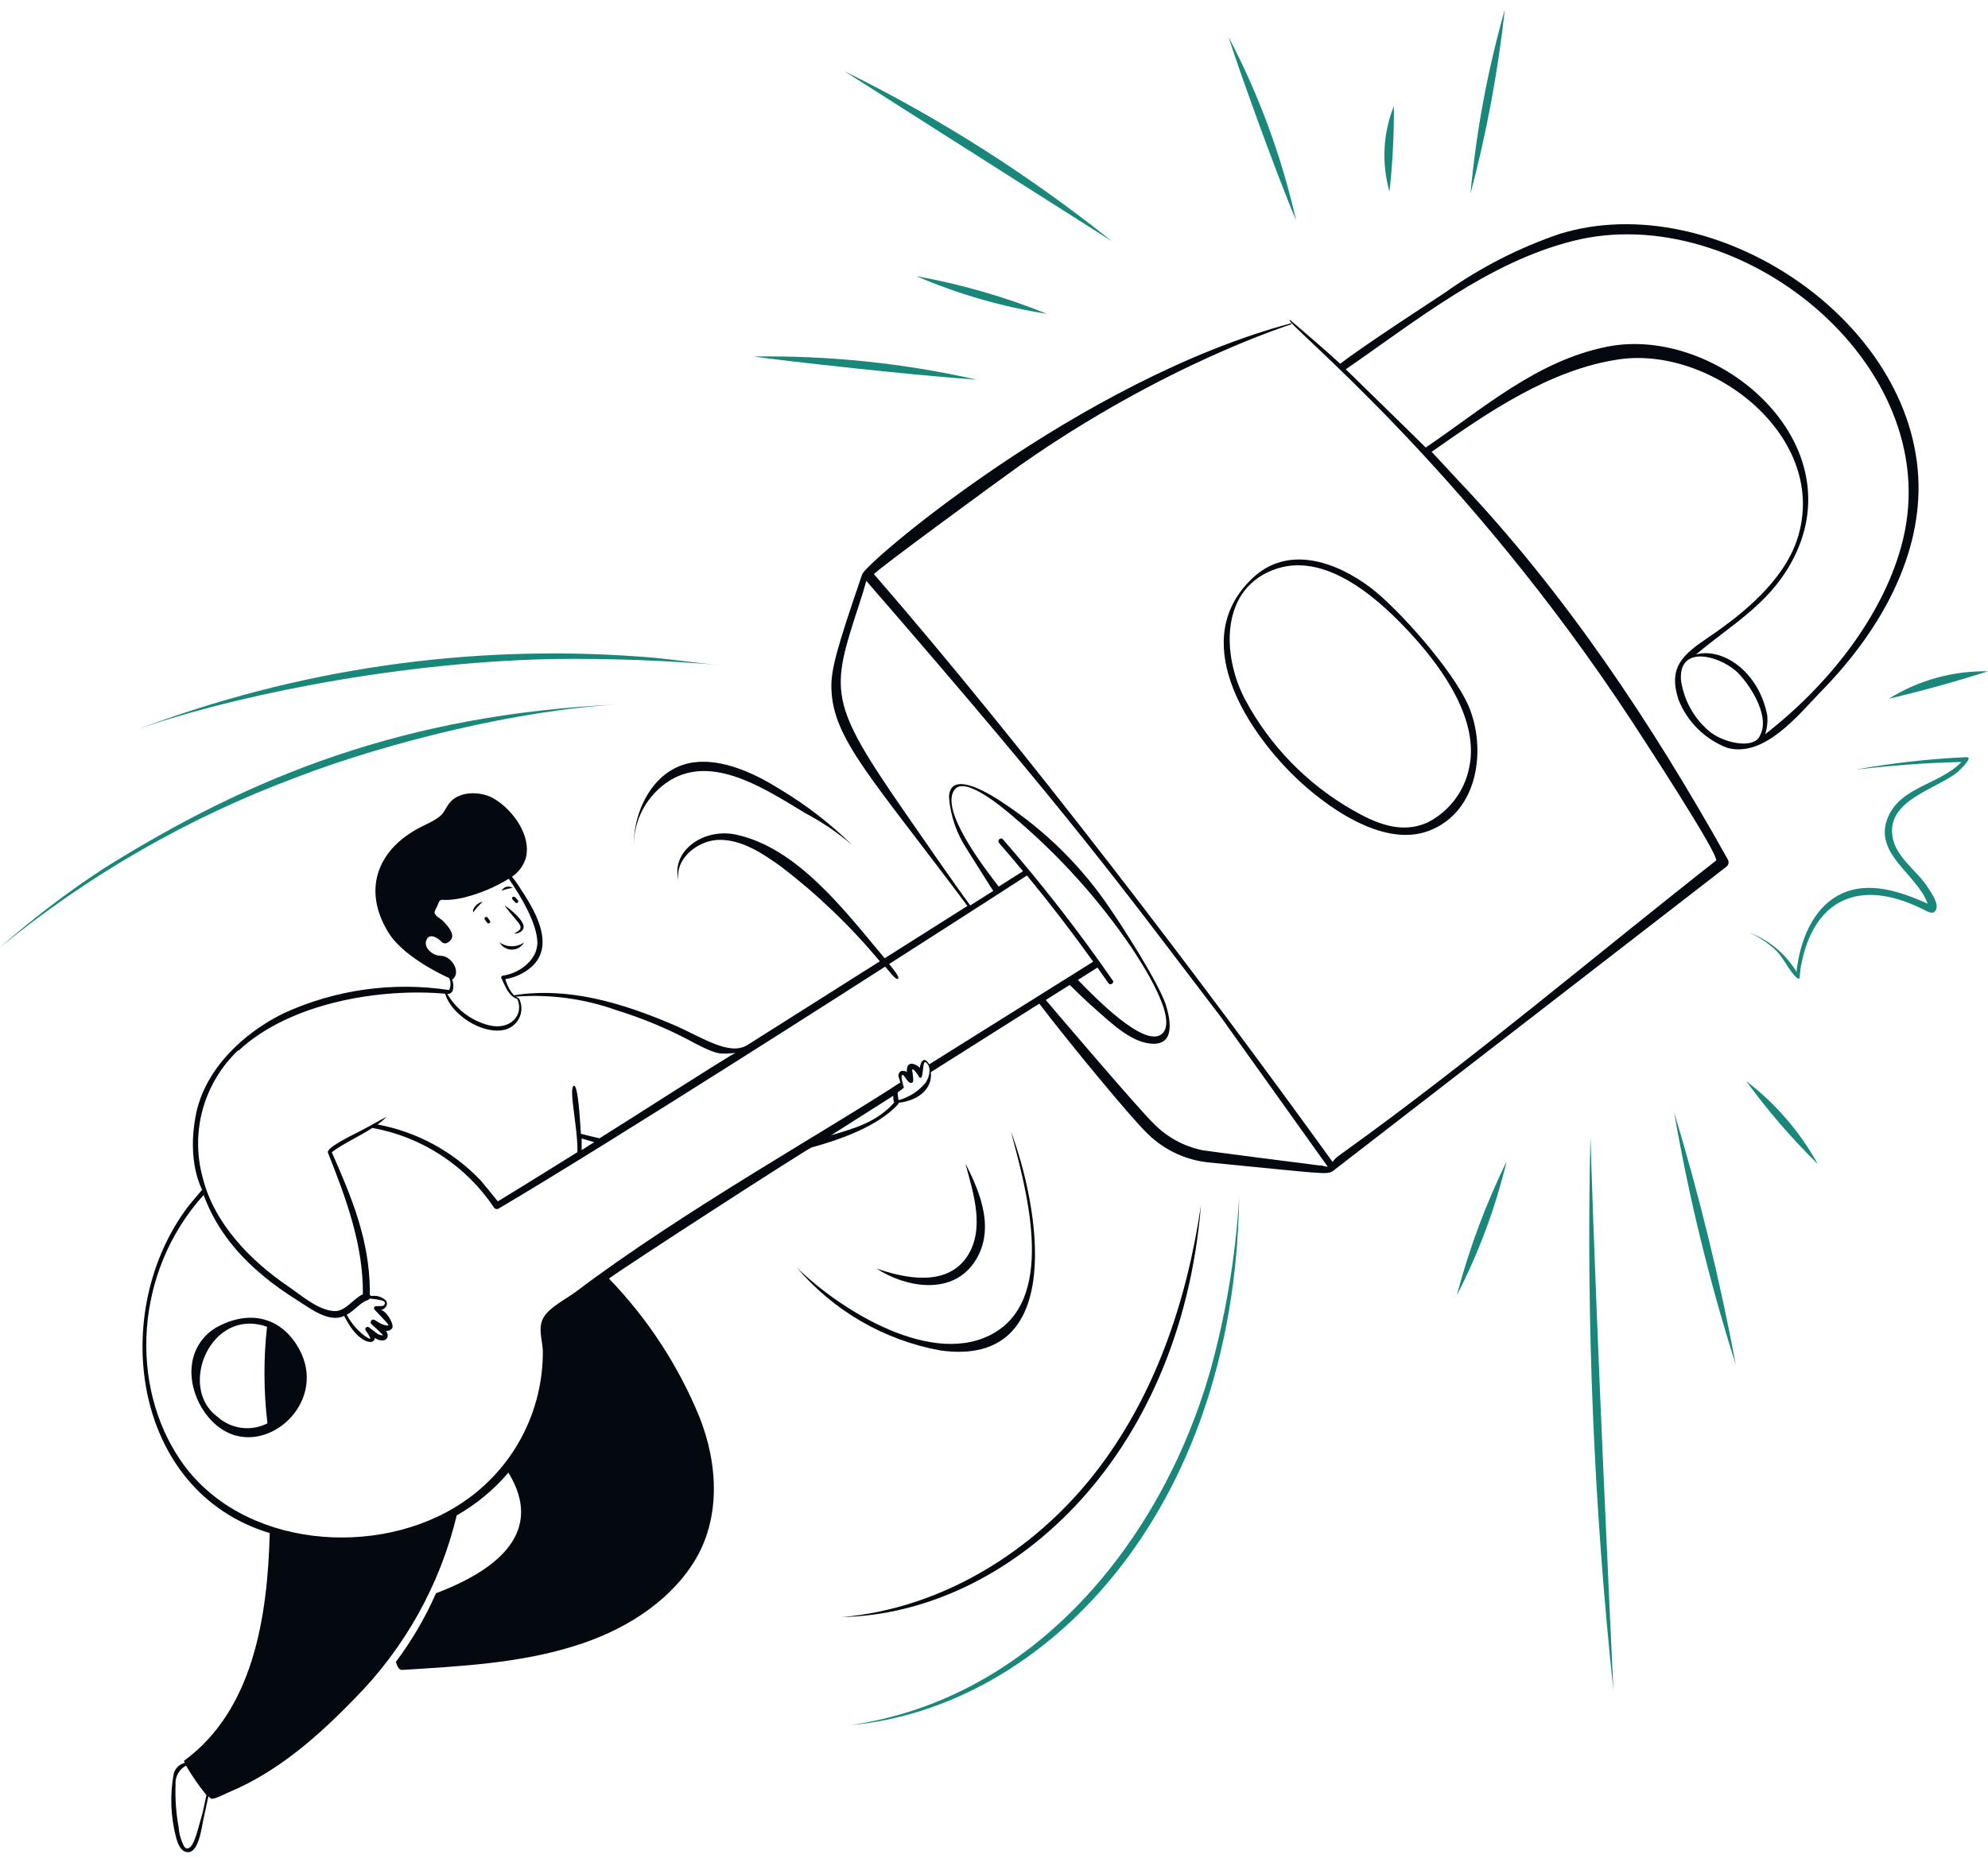 <svg xmlns="http://www.w3.org/2000/svg" fill="none" viewBox="0 0 190 178" height="178" width="190">
<path fill="#040910" d="M28.32 128.5C26.47 125.66 23.49 125.35 20.73 126.86C20.078 127.229 19.521 127.746 19.106 128.37C18.691 128.993 18.428 129.706 18.34 130.45C17.97 133.27 19.92 136.52 22.51 137.22C26.63 138.38 31.44 133.31 28.32 128.5ZM25.56 136.06C24.791 136.452 23.921 136.601 23.065 136.487C22.21 136.373 21.409 136.001 20.77 135.42C16.96 132.62 20.14 124.92 25.52 126.83C25.18 129.898 25.194 132.995 25.56 136.06Z"></path>
<path fill="#040910" d="M174.08 66.061C179.49 60.541 183.46 53.611 183.36 46.351C183.12 30.581 163.75 17.841 149.09 22.351C145.168 23.681 141.462 25.578 138.09 27.981C137.26 28.541 130.4 32.981 128.09 34.771C126.44 33.271 125.02 32.051 123.32 30.601H123.25C122.94 31.001 140 44.591 156 69.001C156.7 70.081 164.45 81.901 164 82.271C152.17 91.561 140.65 101.351 128.43 110.131C127.62 110.701 127.58 110.771 127.36 111.071C114.61 93.401 97.77 71.291 83.53 54.891C83.4 54.751 96.05 45.501 97.41 44.541C111.45 34.671 123.5 31.001 123.4 31.001C123.47 31.001 123.4 30.881 123.4 30.901C103.29 36.271 82.79 53.731 82.4 54.901C79.97 62.001 79.4 64.011 79.46 65.841C79.61 70.661 83.31 74.331 92.46 86.601L84.55 91.601C80.7 87.001 76.17 81.001 70.29 79.771C67.19 79.141 64.12 81.381 64.84 84.131C64.51 81.961 66.84 80.281 68.78 80.281C70.98 80.281 72.92 81.611 74.64 82.831C78.116 85.492 81.285 88.53 84.09 91.891L71.44 99.891C69.68 100.991 67.06 99.111 64.34 97.951C59.43 95.861 54.34 94.321 49.12 95.141C48.726 94.698 48.444 94.166 48.3 93.591C48.854 93.511 49.39 93.332 49.88 93.061C53.46 91.141 51.4 87.421 49.73 84.931C49.73 84.871 48.95 83.791 48.93 83.811C49.569 83.379 50.04 82.74 50.26 82.001C50.8 79.841 49 77.431 47.26 76.371C46.05 75.631 43.9 75.541 42.94 76.781C42.29 77.621 42.65 77.901 40.58 78.881C36.16 80.951 34.51 84.931 37.14 89.171C38.7 91.681 43.03 93.541 42.93 93.491C43.011 93.671 43.053 93.867 43.053 94.066C43.053 94.264 43.011 94.46 42.93 94.641C37.568 93.827 32.085 94.591 27.15 96.841C23.24 98.741 19.57 102.231 18.72 106.561C17.83 111.071 19.29 113.661 19.32 113.731C18.72 114.421 18.15 115.111 18.01 115.291C10.36 125.351 12.56 142.561 25.78 146.551C25.57 154.631 24.19 163.501 17.57 168.331C17.607 168.388 17.64 168.449 17.67 168.511C17.422 168.571 17.193 168.695 17.007 168.87C16.821 169.045 16.684 169.266 16.61 169.511C16.225 171.562 16.303 173.674 16.84 175.691C16.97 176.131 17.18 176.791 17.66 176.991C18.99 177.541 19.29 174.531 19.45 173.861C19.61 173.191 19.75 172.421 19.92 171.711C19.996 171.792 20.08 171.866 20.17 171.931C20.4 172.071 21.61 171.431 21.83 171.341C26.47 169.421 30.36 166.021 33.83 162.431C38.656 157.588 42.053 151.508 43.65 144.861C45.521 143.794 47.193 142.41 48.59 140.771C52 146.341 47.75 150.001 41.67 152.301C40.644 154.63 39.356 156.834 37.83 158.871C37.95 159.151 38.05 159.661 38.45 159.631C44 159.281 49.68 159.001 55 157.311C59.4 155.941 63.71 153.381 66.25 149.431C68.95 145.211 68.62 139.901 66.84 135.431C64.821 130.521 61.889 126.038 58.2 122.221C59.76 121.061 77.2 109.781 77.56 109.691C80.32 108.931 83.84 107.691 85.81 105.591C85.833 105.569 85.851 105.542 85.863 105.513C85.875 105.484 85.88 105.452 85.88 105.421C88.22 105.131 89.13 103.711 88.96 102.491L99.33 95.941C102.5 100.101 108.14 106.861 109.42 108.111C111.003 109.788 113.128 110.851 115.42 111.111C126.75 112.221 126.71 112.291 127.35 111.971C127.45 111.911 167.56 80.871 165 82.851C165.101 82.773 165.171 82.662 165.197 82.537C165.222 82.412 165.202 82.282 165.14 82.171C157.88 69.171 149.54 56.611 139.25 45.801C139.11 45.651 136.84 43.181 136.83 43.191C142.15 39.451 148.1 35.341 154.67 34.361C163.61 33.001 175 41.851 171.74 51.631C170.41 55.541 166.66 58.631 163.3 60.911C160.84 62.571 159.39 63.761 160.43 66.911C160.848 67.954 161.478 68.9 162.28 69.689C163.082 70.477 164.039 71.091 165.09 71.491C168.65 72.461 171.93 68.271 174.08 66.061ZM19.21 173.841C18.93 174.741 18.64 176.251 18.1 176.631C17.88 176.741 17.75 176.721 17.59 176.491C17.294 175.915 17.117 175.286 17.07 174.641C16.828 173.322 16.731 171.981 16.78 170.641C16.744 170.266 16.82 169.89 16.998 169.559C17.176 169.228 17.448 168.957 17.78 168.781C18.356 169.77 19.008 170.713 19.73 171.601C19.55 172.331 19.44 173.111 19.21 173.841ZM43.21 94.841C43.289 94.652 43.33 94.45 43.33 94.246C43.33 94.041 43.289 93.839 43.21 93.651C44.13 93.011 43.21 91.361 42.09 91.361C41.37 91.361 40.38 90.571 40.79 89.781C41.12 89.171 41.88 89.691 42.19 90.021C42.5 90.351 42.89 90.101 43.1 89.831C43.52 89.301 42.76 88.441 42.27 87.971C42.06 87.781 41.51 87.521 41.53 87.181C41.593 86.976 41.684 86.781 41.8 86.601C41.848 86.427 41.922 86.262 42.02 86.111C42.26 85.861 42.45 86.231 44.33 85.801C45.845 85.427 47.292 84.82 48.62 84.001C49.71 85.561 51.32 88.211 51.36 90.091C51.36 91.761 49.69 92.981 48.2 93.241C48.06 93.241 47.83 93.321 47.92 93.501C48.3 94.261 48.56 95.191 49.45 95.501C50.11 97.071 48.73 98.501 46.75 98.011C45.917 97.803 45.133 97.431 44.446 96.915C43.759 96.4 43.182 95.752 42.75 95.011C42.92 95.001 43.09 95.001 43.19 94.791L43.21 94.841ZM22.79 100.441C27.74 95.821 36.38 94.441 42.54 94.991C43.14 96.991 45.99 98.831 48.06 98.471C48.385 98.42 48.694 98.293 48.961 98.101C49.228 97.909 49.446 97.657 49.598 97.365C49.75 97.073 49.831 96.749 49.835 96.42C49.838 96.091 49.765 95.766 49.62 95.471C49.615 95.455 49.605 95.442 49.593 95.431C49.581 95.42 49.566 95.413 49.55 95.411C49.459 95.372 49.372 95.325 49.29 95.271C52.538 95.022 55.801 95.458 58.87 96.551C61.513 97.362 64.066 98.441 66.49 99.771C68.65 100.871 68.83 100.771 70.3 100.651C70.07 100.651 58.56 108.051 57.3 108.811C56.7 108.681 56.11 108.531 55.52 108.381C55.44 107.221 55.24 103.381 54.8 103.821C54.36 104.261 55.27 108.091 55.18 110.141C55.18 110.141 49.66 113.581 47.58 114.841C47.58 114.841 46.09 113.001 45.94 112.841C43.297 110.065 39.847 108.193 36.08 107.491C36.389 107.275 36.677 107.03 36.94 106.761C35.94 107.281 35.35 107.651 34.15 108.261C33.77 108.461 31.15 109.711 31.34 110.181C33.04 114.461 34.74 119.021 34.68 123.721C33.79 124.111 33.02 125.371 31.97 125.331C30.41 125.261 28.8 123.821 27.55 122.971C23.95 120.531 20.48 116.971 19.38 112.601C18.784 110.449 18.784 108.176 19.381 106.025C19.979 103.875 21.15 101.927 22.77 100.391L22.79 100.441ZM56.79 109.181L55.59 109.941V108.831L56.79 109.181ZM35.79 125.181C36.87 126.341 37.1 126.521 37.12 126.711C36.967 126.716 36.814 126.692 36.67 126.641C36.01 126.431 35.75 125.951 35.5 126.221C35.476 126.243 35.457 126.27 35.444 126.3C35.431 126.33 35.424 126.363 35.424 126.396C35.424 126.428 35.431 126.461 35.444 126.491C35.457 126.521 35.476 126.548 35.5 126.571C35.5 126.571 36.59 127.571 36.61 127.641C36.406 127.653 36.204 127.593 36.04 127.471L35.27 126.891C35.23 126.858 35.18 126.84 35.129 126.841C35.077 126.841 35.028 126.86 34.988 126.893C34.949 126.926 34.923 126.972 34.914 127.023C34.905 127.074 34.914 127.126 34.94 127.171C35.121 127.406 35.275 127.661 35.4 127.931C35.4 128.171 33.95 127.231 33.14 125.681C33.9 125.271 34.42 124.511 35.14 124.281C35.222 124.255 35.293 124.202 35.34 124.131C35.727 124.161 36.112 124.221 36.49 124.311C36.83 124.391 36.86 124.601 36.69 124.771C36.52 124.941 35.94 124.771 35.79 124.921C35.761 124.953 35.744 124.995 35.742 125.039C35.74 125.083 35.754 125.126 35.78 125.161L35.79 125.181ZM79.37 108.561L85.37 104.751C85.37 104.961 85.37 105.171 85.46 105.391C83.83 107.241 81.76 107.841 79.36 108.541L79.37 108.561ZM88.54 103.401C87.864 104.263 86.927 104.883 85.87 105.171C85.76 104.101 85.66 104.631 86.39 103.971C86.31 103.691 86.05 102.841 86.23 102.751C86.41 102.661 86.74 103.571 87.09 103.511C87.25 103.511 87.3 103.341 87.28 103.191C87.27 102.983 87.25 102.776 87.22 102.571C87.22 102.501 87.14 102.261 87.22 102.211C87.3 102.161 87.7 102.691 87.75 102.791C87.8 102.891 87.84 103.031 87.99 103.031C88.14 103.031 88.15 102.731 88.26 101.881C88.26 101.791 88.32 101.431 88.48 101.551C89 101.891 88.89 102.811 88.53 103.381L88.54 103.401ZM88.81 101.741C88.81 101.741 88.5 101.211 88.26 101.341C88.02 101.471 87.95 101.861 87.89 102.091C87.89 101.961 86.59 101.031 86.67 102.511C86.67 102.381 86.25 102.351 86.16 102.371C86.062 102.412 85.98 102.484 85.928 102.576C85.875 102.668 85.855 102.776 85.87 102.881C85.87 102.881 86.04 103.471 86.05 103.471C79.25 107.951 65.27 115.751 55.05 123.471C54.14 124.161 52.55 124.931 51.96 125.921C51.37 126.911 51.84 128.081 51.88 129.111C51.905 131.978 51.216 134.807 49.876 137.342C48.535 139.876 46.584 142.038 44.2 143.631C36.2 149.021 23.04 148.031 17.28 139.631C12.38 132.501 12.8 121.631 19.46 114.231C20.77 117.771 23.34 121.141 28.53 124.371C29.67 125.091 31.46 126.481 32.89 125.791C33.07 126.161 33.47 126.791 33.54 126.891C34.54 128.311 35.43 128.371 35.63 128.231C35.83 128.091 35.86 127.931 35.76 127.861C36.7 128.501 37.38 127.921 36.89 127.211C37.009 127.235 37.133 127.22 37.243 127.168C37.354 127.116 37.444 127.029 37.5 126.921C37.66 126.501 36.83 125.171 36.36 125.241C36.78 125.181 37.17 124.741 36.88 124.321C36.707 124.153 36.499 124.026 36.27 123.95C36.042 123.873 35.799 123.85 35.56 123.881C35.24 123.881 35.35 123.611 35.35 123.351C35.29 118.501 33.66 114.571 31.71 110.141C32.84 109.291 34.3 108.661 35.59 107.821C37.941 108.245 40.182 109.138 42.18 110.447C44.178 111.757 45.892 113.455 47.22 115.441C47.265 115.507 47.333 115.554 47.41 115.572C47.488 115.591 47.57 115.579 47.64 115.541C59 108.831 84.15 92.691 84.6 92.401C84.97 92.811 85.6 93.711 85.82 93.561C86.04 93.411 85.29 92.561 84.98 92.151C84.98 92.151 94.19 86.261 98.15 83.691C100.35 86.357 102.46 89.104 104.48 91.931L88.81 101.741ZM106.36 93.741C103.11 89.046 99.601 84.536 95.85 80.231C95.63 79.981 95.27 80.341 95.49 80.591C96.26 81.471 97.02 82.371 97.77 83.281L95.45 84.751C93.99 82.871 89.8 77.391 91.23 75.491C92.23 74.131 95.87 77.211 97.15 78.331C101.351 81.904 105.051 86.028 108.15 90.591C108.89 91.741 112.85 97.591 110.96 98.901C109.23 100.071 104.58 95.281 103.02 93.671L104.89 92.491C105.24 92.991 105.6 93.491 105.95 94.001C106.09 94.211 106.54 94.001 106.35 93.691L106.36 93.741ZM126.28 111.431C124.39 111.201 115.14 110.001 114.92 109.951C113.126 109.585 111.487 108.682 110.22 107.361C108.75 105.951 100.04 95.701 99.95 95.591L102.24 94.151C103.09 95.001 103.96 95.821 104.87 96.621C106.29 97.871 108.35 99.861 110.39 99.771C112.43 99.681 111.74 97.021 111.39 95.941C110.52 93.581 107.16 88.401 106.15 86.941C103.464 82.921 100.003 79.477 95.97 76.811C94.97 76.121 90.74 73.361 90.7 76.231C90.842 77.991 91.427 79.687 92.4 81.161C92.56 81.421 94.91 85.161 94.93 85.161L92.73 86.551C91.25 84.551 87.79 79.551 86.53 77.721C79.13 67.031 79.37 66.151 82.13 57.721C82.37 57.001 82.6 56.261 82.79 55.521C102.94 78.731 107.17 84.771 116.67 97.201L126.9 111.531C126.683 111.518 126.469 111.468 126.27 111.381L126.28 111.431ZM168.16 70.431C167.45 71.601 164.86 71.011 163.52 70.031C161.938 68.771 160.909 66.946 160.65 64.941C160.47 61.461 164.7 62.791 166.22 64.441C167.41 65.721 169.25 68.621 168.15 70.411L168.16 70.431ZM168.69 70.221C168.891 69.623 168.963 68.989 168.9 68.361C168.05 64.081 164.55 61.881 162.1 62.561C165.41 59.761 168.86 57.891 171.1 53.951C177.64 42.451 164.17 31.031 153.6 33.141C146.88 34.481 141.76 39.051 136.26 42.781C135.72 42.221 128.62 35.301 128.62 35.301C135.38 30.651 142.23 25.071 150.34 23.031C166.15 19.031 185.91 34.701 181.89 51.521C180.13 58.851 174.57 65.651 168.68 70.201L168.69 70.221Z"></path>
<path fill="#040910" d="M46.13 86.21C45.73 86.21 45.08 86.84 45.23 87.21C45.49 86.842 45.792 86.507 46.13 86.21ZM49 84.88C48.915 84.82 48.818 84.779 48.716 84.76C48.614 84.742 48.509 84.745 48.408 84.771C48.307 84.796 48.213 84.844 48.133 84.909C48.052 84.975 47.986 85.057 47.94 85.15C48.279 85.011 48.636 84.92 49 84.88ZM48.21 86.55C49.61 88.45 50.38 88.61 49.11 89.25C49.72 89.25 50.03 88.93 50.05 88.61C50.08 88 48.77 86.88 48.21 86.55ZM46.55 88.2C46.67 88.37 46.95 88.2 46.83 88.04C46.763 87.929 46.689 87.823 46.61 87.72C46.49 87.55 46.21 87.72 46.33 87.88L46.55 88.2ZM49 86L49.26 86.28C49.4 86.43 49.63 86.2 49.49 86.05L49.23 85.77C49.06 85.6 48.83 85.83 49 86ZM50.09 90.09C49.746 90.327 49.338 90.454 48.92 90.454C48.502 90.454 48.094 90.327 47.75 90.09C47.866 90.298 48.036 90.472 48.242 90.592C48.447 90.713 48.682 90.777 48.92 90.777C49.158 90.777 49.393 90.713 49.598 90.592C49.804 90.472 49.974 90.298 50.09 90.09ZM123.64 74.14C126.57 77.01 132.13 81.08 136.53 79.43C141.38 77.62 142.08 71.43 140.33 67.43C138.81 64 133.65 58.2 131 56.18C127.68 53.68 123.05 52.03 119.64 55.33C113.63 61.11 118.93 69.51 123.64 74.14ZM135.1 60.87C137.95 64.03 141.37 68.87 140.42 73.35C140.2 74.477 139.725 75.538 139.032 76.453C138.339 77.368 137.445 78.113 136.42 78.63C133.9 79.76 131.47 78.69 129.25 77.42C124.911 74.935 121.358 71.279 119 66.87C116.74 62.59 116.58 56.09 122.09 54.34C127 52.79 132.12 57.56 135.1 60.87ZM66.26 72.88C62.5 73.41 60.52 77.46 60.57 80.88C60.563 79.631 60.874 78.401 61.474 77.305C62.074 76.21 62.944 75.286 64 74.62C68.07 72.1 73 75.33 76.91 77.7C78.537 78.557 80.064 79.593 81.46 80.79C79.395 78.762 77.1 76.983 74.62 75.49C72.26 74 69.1 72.48 66.26 72.88ZM92.33 120.26C90.33 123.02 86.42 122.18 83.77 121.26C86.5 123.05 90.83 123.84 93.02 120.8C95.21 117.76 93.75 114.08 92.27 111.23C93 114 94.24 117.56 92.33 120.26Z"></path>
<path fill="#040910" d="M89.86 129.09C102.12 130.82 99.24 115.09 96.62 108.18C98 113.41 101 123.76 95.14 127.34C89.28 130.92 80.23 125.19 76.14 121.15C79.656 125.305 84.505 128.112 89.86 129.09ZM114.78 115.21C113.42 124.42 110.37 133.54 104.56 140.93C98.75 148.32 90 153.76 80.47 154.58C96.21 154.24 112.78 139.68 114.78 115.21Z"></path>
<path fill="#19887A" d="M81.28 164.91C99.67 163.24 118 144.76 118.43 114.45C118.091 120.121 117.149 125.739 115.62 131.21C110.93 147.41 98.8 162.37 81.28 164.91ZM187.94 72.38C184.37 72.539 180.815 72.94 177.3 73.58C180.67 73.18 184.06 72.92 187.46 72.84C185.4 75.01 181.52 75.2 180.37 78.29C179.11 81.68 183.26 83.61 184.23 86.38C181.67 85.24 178.58 84.15 175.88 85.49C173.18 86.83 172 90.07 171.7 92.9C170.651 91.167 169.048 89.839 167.15 89.13C168.062 89.537 168.903 90.087 169.64 90.76C170.4 91.45 170.82 92.5 171.49 93.23C172.16 93.96 171.94 93.38 172.11 92.43C173.23 86.16 177.5 83.82 183.73 86.89C184.12 87.08 184.83 87.58 185.06 86.89C185.29 86.2 184.33 84.99 184.06 84.55C182.99 83.06 181.13 81.84 180.86 79.9C180.38 76.45 185.08 75.44 187.11 73.79C187.1 73.79 188.7 72.35 187.94 72.38ZM123.87 21.06C122.49 14.957 120.319 9.06 117.41 3.52C118.3 6.35 121.87 16.33 123.87 21.06ZM133.22 10.14C132.174 12.741 132.026 15.616 132.8 18.31C133.095 15.597 133.235 12.869 133.22 10.14ZM143.82 0.91C142.184 6.663 141.086 12.555 140.54 18.51C142.072 12.734 143.169 6.851 143.82 0.91ZM106.28 23.07C98.371 16.74 89.797 11.288 80.71 6.81C83.9 8.85 100.94 19.69 106.28 23.07ZM100.06 30C96.035 28.373 91.853 27.166 87.58 26.4C91.574 28.116 95.766 29.325 100.06 30ZM160 106.32C161.416 114.484 163.383 122.543 165.89 130.44C164.364 122.3 162.398 114.248 160 106.32ZM166.9 103.35C168.953 106.175 171.237 108.825 173.73 111.27C172.025 108.186 169.7 105.49 166.9 103.35ZM152 108.67C151.591 126.342 152.326 144.023 154.2 161.6C154 157.16 152.64 129.08 152 108.67ZM93.34 36.29C86.34 34.709 79.176 33.967 72 34.08C75.05 34.51 87.56 35.91 93.34 36.29ZM139.23 123.83C141.326 119.759 142.928 115.452 144 111C141.993 115.11 140.396 119.407 139.23 123.83ZM190 64.17C186.649 64.113 183.353 65.026 180.51 66.8C183.67 66.05 186.91 65.16 190 64.17ZM59.13 67.34C38.79 68.26 24 74.17 9.8 83.09C6.364 85.35 3.089 87.846 0 90.56C8.474 83.629 18.032 78.142 28.29 74.32C37.09 70.93 49.71 67.84 59.13 67.34ZM52.69 63C58.21 62.923 63.731 63.127 69.23 63.61C66.5 63.4 63.79 62.93 61.05 62.76C44.731 61.569 28.349 63.959 13.05 69.76C21 66.88 37 63.34 52.69 63Z"></path>
</svg>
